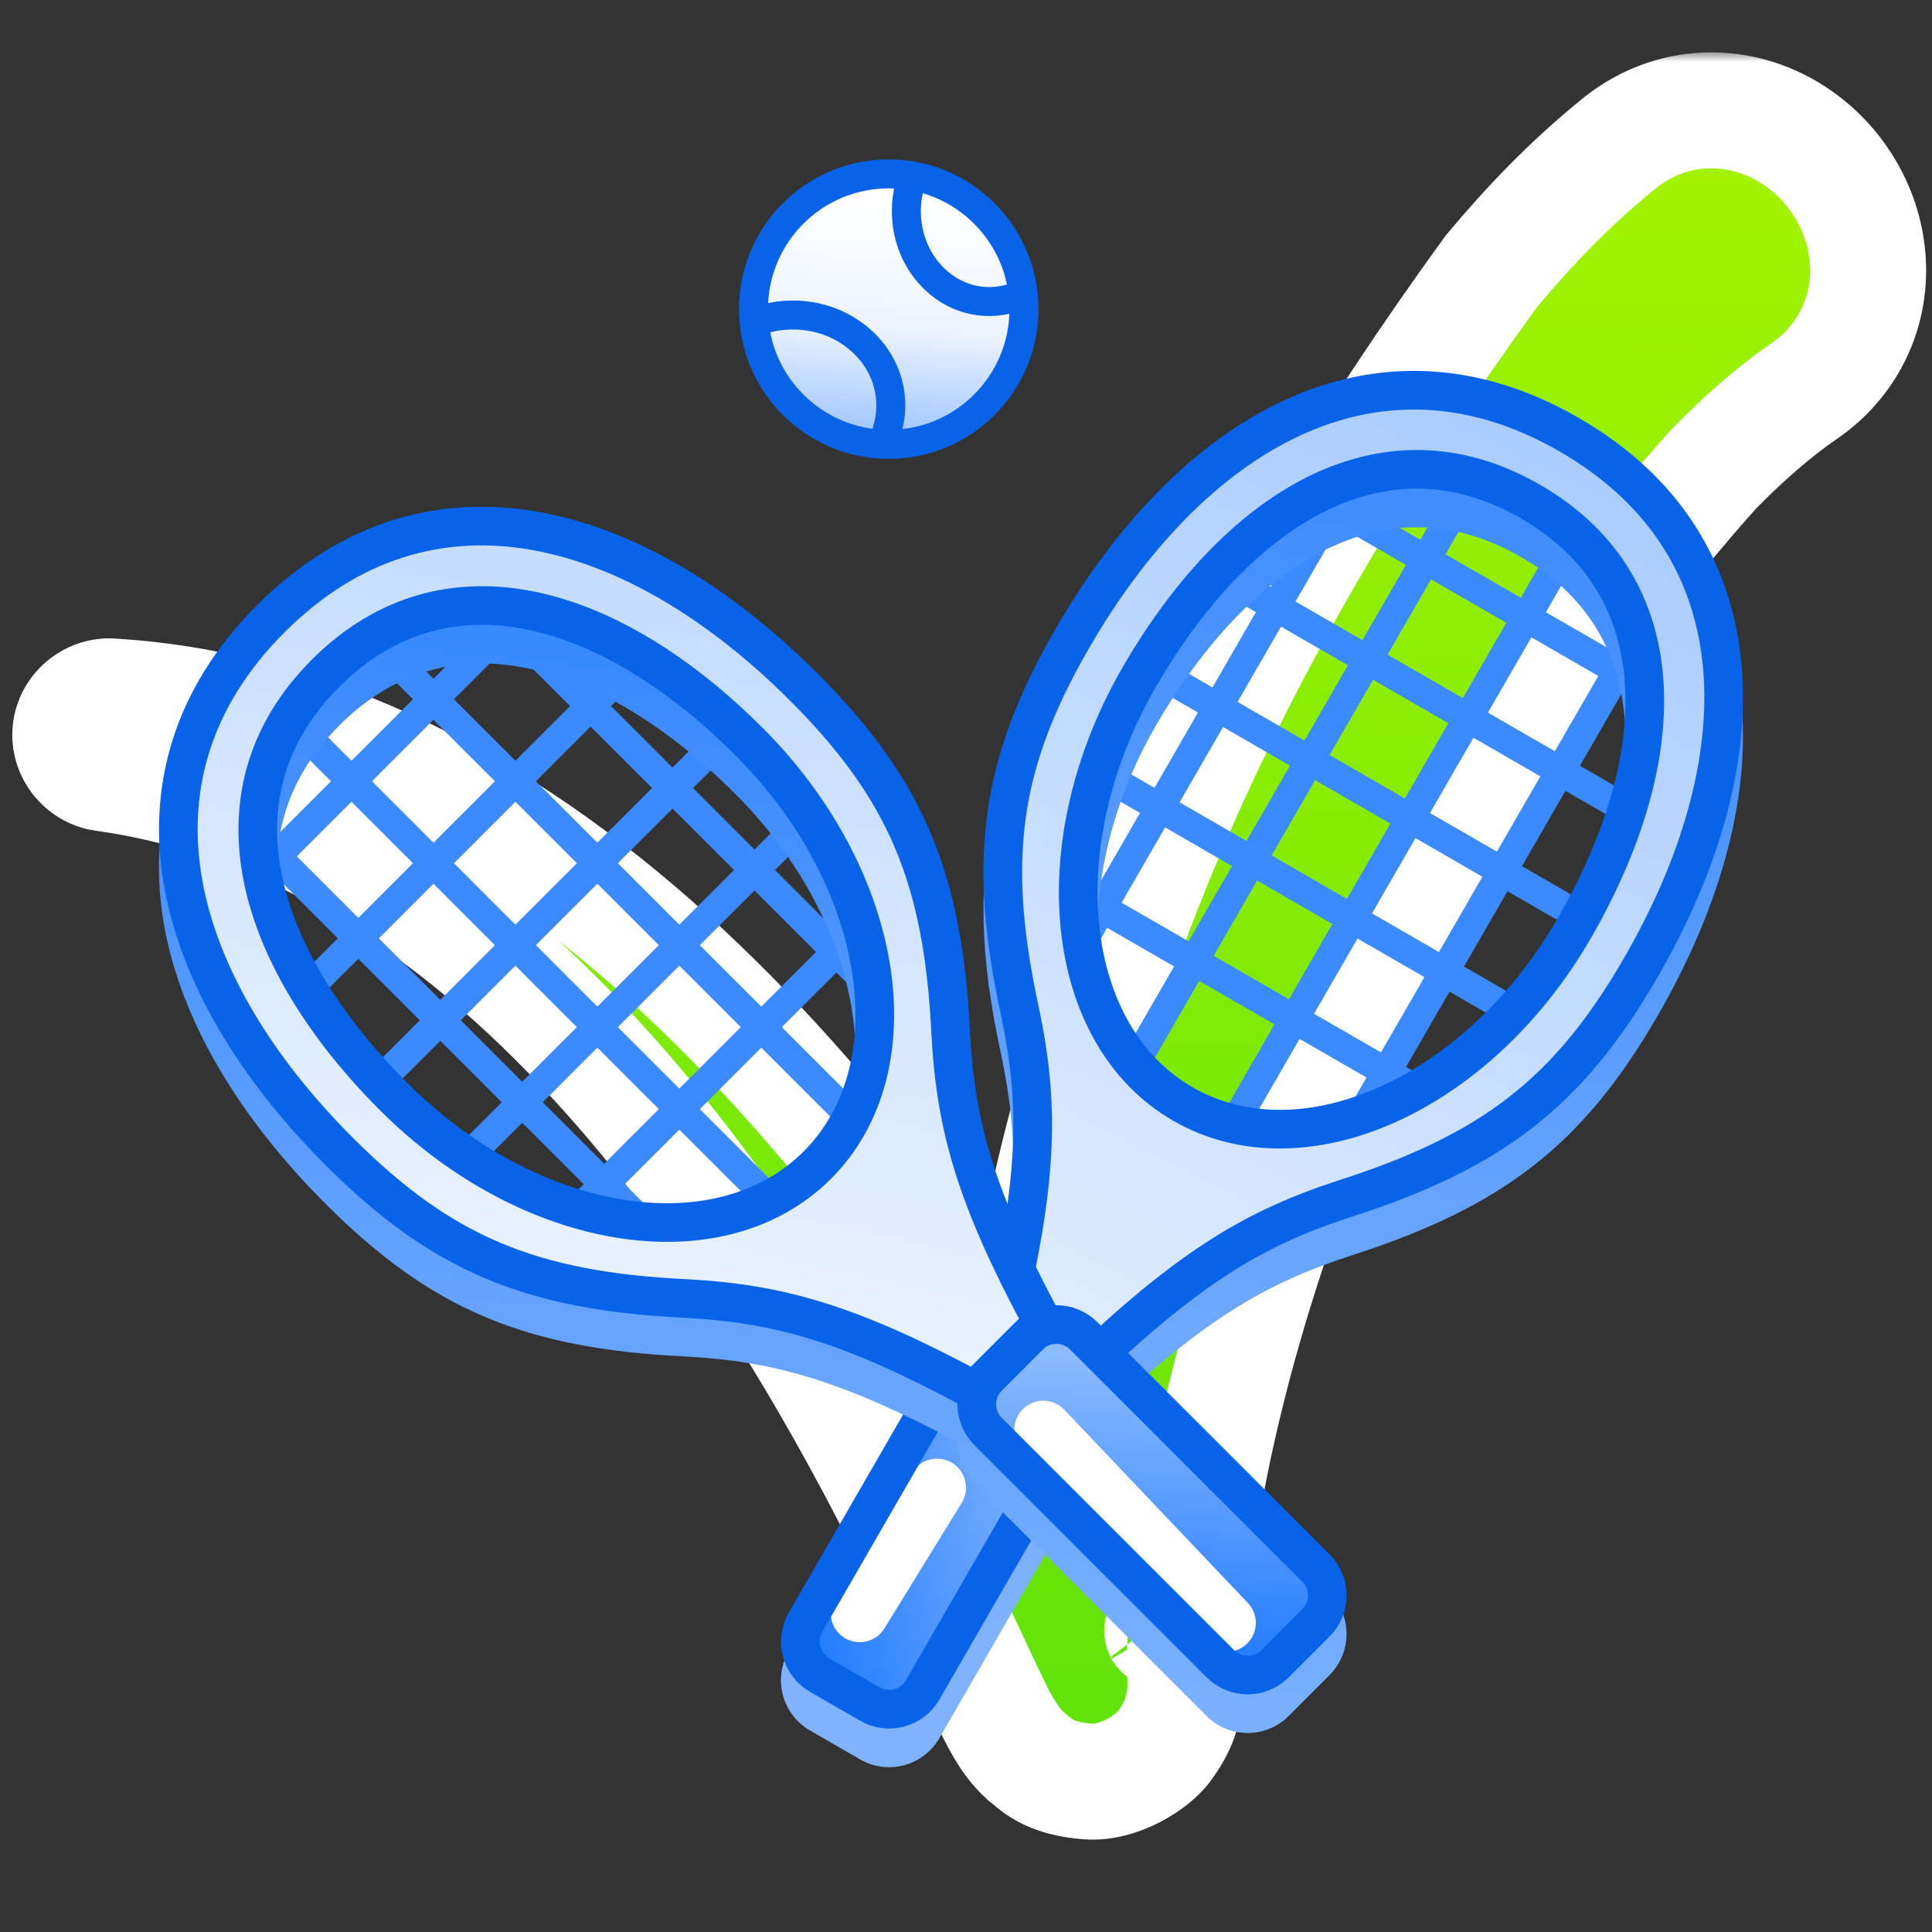 <svg width="100" height="100" viewBox="0 0 100 100" fill="none" xmlns="http://www.w3.org/2000/svg">
<rect x="0" y="0" width="100" height="100" fill="#333333" stroke="none"/>
<mask id="path-1-outside-1_9721_2859" maskUnits="userSpaceOnUse" x="-0.363" y="2.71" width="101" height="93" fill="black">
<rect fill="white" x="-0.363" y="2.71" width="101" height="93"/>
<path d="M83.77 7.456C85.41 6.108 87.497 5.491 89.6 5.78C91.701 6.067 93.646 7.236 94.979 8.992C96.312 10.748 96.914 12.936 96.626 15.037C96.338 17.14 95.184 18.984 93.444 20.201C91.866 21.273 90.245 22.694 88.681 24.296C74.404 40.245 62.449 65.275 61.291 86.08C61.314 86.279 61.334 86.482 61.347 86.727C61.353 86.849 61.358 86.983 61.357 87.142C61.356 87.221 61.354 87.307 61.349 87.402C61.348 87.426 61.347 87.45 61.345 87.475C61.343 87.5 61.343 87.519 61.335 87.612C61.323 87.768 61.303 87.948 61.261 88.17C61.163 88.609 61.06 89.25 60.371 90.224C59.762 91.198 57.872 92.332 56.33 92.209C54.126 92.042 53.554 91.231 53.111 90.913C52.903 90.724 52.763 90.569 52.647 90.436C52.537 90.308 52.426 90.164 52.411 90.142C52.338 90.044 52.276 89.955 52.22 89.872C51.759 89.16 51.666 88.919 51.446 88.5C51.103 87.812 50.791 87.144 50.501 86.522C49.906 85.245 49.34 84.022 48.743 82.77C47.575 80.319 46.35 77.874 45.078 75.505C42.529 70.759 39.706 66.14 36.536 61.818C30.221 53.236 22.346 45.484 12.487 41.821C10.186 40.972 7.819 40.365 5.368 40.026C4.862 39.957 4.397 39.683 4.074 39.275C3.751 38.867 3.597 38.358 3.646 37.85C3.695 37.342 3.945 36.872 4.34 36.533C4.736 36.195 5.245 36.016 5.754 36.045C8.521 36.213 11.24 36.688 13.904 37.444C25.355 40.729 34.659 48.682 42.137 57.355C45.898 61.734 49.274 66.416 52.352 71.219C52.43 71.34 52.507 71.462 52.584 71.584C55.353 50.299 64.152 32.011 77.194 14.039C79.102 11.758 81.209 9.533 83.77 7.456ZM60.059 84.267C60.102 84.33 60.19 84.455 60.14 84.367C60.091 84.315 60.154 84.346 59.998 84.169C60.021 84.204 60.04 84.239 60.059 84.267Z"/>
</mask>
<path d="M83.77 7.456C85.41 6.108 87.497 5.491 89.6 5.78C91.701 6.067 93.646 7.236 94.979 8.992C96.312 10.748 96.914 12.936 96.626 15.037C96.338 17.14 95.184 18.984 93.444 20.201C91.866 21.273 90.245 22.694 88.681 24.296C74.404 40.245 62.449 65.275 61.291 86.08C61.314 86.279 61.334 86.482 61.347 86.727C61.353 86.849 61.358 86.983 61.357 87.142C61.356 87.221 61.354 87.307 61.349 87.402C61.348 87.426 61.347 87.45 61.345 87.475C61.343 87.5 61.343 87.519 61.335 87.612C61.323 87.768 61.303 87.948 61.261 88.17C61.163 88.609 61.06 89.25 60.371 90.224C59.762 91.198 57.872 92.332 56.33 92.209C54.126 92.042 53.554 91.231 53.111 90.913C52.903 90.724 52.763 90.569 52.647 90.436C52.537 90.308 52.426 90.164 52.411 90.142C52.338 90.044 52.276 89.955 52.22 89.872C51.759 89.16 51.666 88.919 51.446 88.5C51.103 87.812 50.791 87.144 50.501 86.522C49.906 85.245 49.34 84.022 48.743 82.77C47.575 80.319 46.35 77.874 45.078 75.505C42.529 70.759 39.706 66.14 36.536 61.818C30.221 53.236 22.346 45.484 12.487 41.821C10.186 40.972 7.819 40.365 5.368 40.026C4.862 39.957 4.397 39.683 4.074 39.275C3.751 38.867 3.597 38.358 3.646 37.85C3.695 37.342 3.945 36.872 4.34 36.533C4.736 36.195 5.245 36.016 5.754 36.045C8.521 36.213 11.24 36.688 13.904 37.444C25.355 40.729 34.659 48.682 42.137 57.355C45.898 61.734 49.274 66.416 52.352 71.219C52.43 71.34 52.507 71.462 52.584 71.584C55.353 50.299 64.152 32.011 77.194 14.039C79.102 11.758 81.209 9.533 83.77 7.456ZM60.059 84.267C60.102 84.33 60.19 84.455 60.14 84.367C60.091 84.315 60.154 84.346 59.998 84.169C60.021 84.204 60.04 84.239 60.059 84.267Z" fill="url(#paint0_linear_9721_2859)"/>
<path d="M83.77 7.456L85.659 9.786L85.667 9.78L85.675 9.773L83.77 7.456ZM89.6 5.78L89.191 8.752L89.194 8.753L89.6 5.78ZM94.979 8.992L97.369 7.179L97.369 7.178L94.979 8.992ZM96.626 15.037L93.653 14.629L93.653 14.631L96.626 15.037ZM93.444 20.201L95.129 22.683L95.146 22.671L95.163 22.66L93.444 20.201ZM88.681 24.296L86.534 22.2L86.489 22.247L86.446 22.295L88.681 24.296ZM61.291 86.08L58.295 85.913L58.281 86.174L58.311 86.434L61.291 86.08ZM61.347 86.727L64.343 86.574L64.343 86.569L61.347 86.727ZM61.357 87.142L64.357 87.166L64.357 87.163L61.357 87.142ZM61.349 87.402L64.345 87.552L64.345 87.552L61.349 87.402ZM61.345 87.475L64.338 87.678L64.339 87.67L64.339 87.661L61.345 87.475ZM61.335 87.612L64.325 87.86L64.326 87.847L61.335 87.612ZM61.261 88.17L64.189 88.825L64.2 88.773L64.21 88.721L61.261 88.17ZM60.371 90.224L57.923 88.489L57.873 88.56L57.827 88.633L60.371 90.224ZM56.33 92.209L56.568 89.218L56.556 89.218L56.33 92.209ZM53.111 90.913L51.09 93.13L51.22 93.249L51.363 93.351L53.111 90.913ZM52.647 90.436L54.916 88.473L54.916 88.472L52.647 90.436ZM52.411 90.142L54.858 88.406L54.838 88.378L54.818 88.351L52.411 90.142ZM52.22 89.872L49.703 91.504L49.716 91.524L49.729 91.544L52.22 89.872ZM51.446 88.5L48.761 89.838L48.774 89.865L48.789 89.893L51.446 88.5ZM50.501 86.522L47.781 87.788L47.782 87.789L50.501 86.522ZM48.743 82.77L46.034 84.06L46.036 84.064L48.743 82.77ZM45.078 75.505L42.435 76.924L42.435 76.924L45.078 75.505ZM36.536 61.818L38.955 60.044L38.952 60.041L36.536 61.818ZM12.487 41.821L13.531 39.009L13.526 39.007L12.487 41.821ZM5.368 40.026L5.779 37.055L5.775 37.054L5.368 40.026ZM4.074 39.275L1.72 41.136L1.722 41.138L4.074 39.275ZM3.646 37.85L0.66 37.559L0.66 37.559L3.646 37.85ZM4.34 36.533L2.391 34.252L2.389 34.255L4.34 36.533ZM5.754 36.045L5.937 33.05L5.927 33.05L5.754 36.045ZM13.904 37.444L14.731 34.561L14.724 34.559L13.904 37.444ZM42.137 57.355L44.413 55.401L44.409 55.397L42.137 57.355ZM52.352 71.219L49.826 72.838L49.827 72.838L52.352 71.219ZM52.584 71.584L50.054 73.196L54.493 80.165L55.559 71.971L52.584 71.584ZM77.194 14.039L74.893 12.114L74.827 12.193L74.766 12.277L77.194 14.039ZM60.059 84.267L57.569 85.94L57.572 85.945L60.059 84.267ZM60.14 84.367L62.746 82.88L62.569 82.572L62.326 82.312L60.14 84.367ZM59.998 84.169L62.251 82.187L57.469 85.781L59.998 84.169ZM83.77 7.456L85.675 9.773C86.69 8.939 87.944 8.581 89.191 8.752L89.6 5.78L90.009 2.808C87.051 2.402 84.13 3.276 81.865 5.139L83.77 7.456ZM89.6 5.78L89.194 8.753C90.462 8.926 91.71 9.648 92.589 10.806L94.979 8.992L97.369 7.178C95.582 4.825 92.94 3.209 90.006 2.808L89.6 5.78ZM94.979 8.992L92.589 10.806C93.468 11.964 93.828 13.36 93.653 14.629L96.626 15.037L99.597 15.446C100.001 12.512 99.155 9.532 97.369 7.179L94.979 8.992ZM96.626 15.037L93.653 14.631C93.483 15.879 92.8 16.99 91.724 17.743L93.444 20.201L95.163 22.66C97.567 20.978 99.194 18.401 99.598 15.443L96.626 15.037ZM93.444 20.201L91.759 17.719C89.966 18.936 88.192 20.503 86.534 22.2L88.681 24.296L90.828 26.391C92.299 24.885 93.765 23.609 95.129 22.683L93.444 20.201ZM88.681 24.296L86.446 22.295C71.811 38.644 59.499 64.296 58.295 85.913L61.291 86.08L64.286 86.247C65.399 66.253 76.997 41.847 90.916 26.297L88.681 24.296ZM61.291 86.08L58.311 86.434C58.33 86.588 58.343 86.723 58.351 86.884L61.347 86.727L64.343 86.569C64.326 86.241 64.298 85.969 64.27 85.727L61.291 86.08ZM61.347 86.727L58.351 86.879C58.355 86.963 58.358 87.036 58.357 87.12L61.357 87.142L64.357 87.163C64.359 86.93 64.352 86.735 64.343 86.574L61.347 86.727ZM61.357 87.142L58.357 87.118C58.357 87.153 58.356 87.197 58.353 87.253L61.349 87.402L64.345 87.552C64.352 87.418 64.356 87.289 64.357 87.166L61.357 87.142ZM61.349 87.402L58.353 87.252C58.352 87.266 58.352 87.273 58.352 87.279C58.351 87.282 58.351 87.284 58.351 87.286C58.351 87.287 58.351 87.288 58.351 87.288L61.345 87.475L64.339 87.661C64.342 87.615 64.344 87.572 64.345 87.552L61.349 87.402ZM61.345 87.475L58.352 87.271C58.351 87.287 58.35 87.303 58.35 87.307C58.349 87.313 58.349 87.315 58.349 87.318C58.349 87.323 58.348 87.339 58.345 87.378L61.335 87.612L64.326 87.847C64.331 87.792 64.334 87.752 64.336 87.718C64.337 87.701 64.338 87.688 64.338 87.68C64.339 87.671 64.339 87.674 64.338 87.678L61.345 87.475ZM61.335 87.612L58.346 87.365C58.339 87.448 58.33 87.522 58.312 87.618L61.261 88.17L64.21 88.721C64.275 88.373 64.306 88.088 64.325 87.86L61.335 87.612ZM61.261 88.17L58.334 87.515C58.265 87.82 58.261 87.855 58.223 87.959C58.194 88.037 58.122 88.208 57.923 88.489L60.371 90.224L62.819 91.958C63.866 90.479 64.071 89.352 64.189 88.825L61.261 88.17ZM60.371 90.224L57.827 88.633C57.888 88.535 57.895 88.56 57.768 88.666C57.656 88.761 57.495 88.872 57.304 88.972C57.112 89.073 56.928 89.144 56.776 89.183C56.618 89.224 56.551 89.217 56.568 89.218L56.33 92.209L56.092 95.2C57.62 95.321 59.055 94.83 60.097 94.283C61.113 93.748 62.231 92.907 62.914 91.814L60.371 90.224ZM56.33 92.209L56.556 89.218C55.816 89.162 55.556 89.017 55.518 88.996C55.488 88.979 55.457 88.959 55.394 88.907C55.344 88.866 55.321 88.846 55.227 88.766C55.16 88.708 55.022 88.592 54.859 88.475L53.111 90.913L51.363 93.351C51.311 93.314 51.288 93.292 51.345 93.341C51.376 93.367 51.487 93.463 51.588 93.546C51.826 93.74 52.159 93.993 52.603 94.24C53.512 94.746 54.639 95.09 56.103 95.2L56.33 92.209ZM53.111 90.913L55.132 88.696C55.08 88.649 55.042 88.611 55.013 88.58C54.983 88.549 54.954 88.517 54.916 88.473L52.647 90.436L50.378 92.398C50.545 92.591 50.769 92.838 51.09 93.13L53.111 90.913ZM52.647 90.436L54.916 88.472C54.909 88.465 54.898 88.452 54.885 88.436C54.872 88.42 54.858 88.403 54.846 88.388C54.834 88.373 54.825 88.361 54.82 88.355C54.818 88.352 54.818 88.352 54.821 88.356C54.822 88.357 54.826 88.362 54.83 88.368C54.833 88.371 54.836 88.376 54.84 88.382C54.844 88.387 54.85 88.395 54.858 88.406L52.411 90.142L49.963 91.877C50.044 91.991 50.216 92.211 50.378 92.399L52.647 90.436ZM52.411 90.142L54.818 88.351C54.778 88.297 54.744 88.249 54.711 88.2L52.22 89.872L49.729 91.544C49.808 91.662 49.898 91.791 50.004 91.933L52.411 90.142ZM52.22 89.872L54.738 88.24C54.544 87.941 54.448 87.773 54.384 87.655C54.349 87.59 54.317 87.526 54.272 87.437C54.229 87.354 54.17 87.236 54.103 87.107L51.446 88.5L48.789 89.893C48.96 90.22 49.144 90.641 49.703 91.504L52.22 89.872ZM51.446 88.5L54.131 87.162C53.808 86.514 53.511 85.878 53.219 85.254L50.501 86.522L47.782 87.789C48.071 88.411 48.399 89.111 48.761 89.838L51.446 88.5ZM50.501 86.522L53.22 85.255C52.63 83.989 52.056 82.746 51.45 81.478L48.743 82.77L46.036 84.064C46.625 85.298 47.182 86.501 47.781 87.788L50.501 86.522ZM48.743 82.77L51.452 81.481C50.267 78.993 49.02 76.504 47.721 74.085L45.078 75.505L42.435 76.924C43.68 79.244 44.884 81.644 46.034 84.06L48.743 82.77ZM45.078 75.505L47.721 74.085C45.12 69.243 42.224 64.501 38.955 60.044L36.536 61.818L34.117 63.593C37.188 67.779 39.938 72.275 42.435 76.924L45.078 75.505ZM36.536 61.818L38.952 60.041C32.483 51.247 24.179 42.964 13.531 39.009L12.487 41.821L11.442 44.633C20.513 48.003 27.96 55.224 34.119 63.596L36.536 61.818ZM12.487 41.821L13.526 39.007C11.031 38.086 8.454 37.425 5.779 37.055L5.368 40.026L4.957 42.998C7.184 43.306 9.341 43.858 11.448 44.636L12.487 41.821ZM5.368 40.026L5.775 37.054C6.074 37.095 6.292 37.245 6.425 37.413L4.074 39.275L1.722 41.138C2.501 42.121 3.649 42.819 4.961 42.999L5.368 40.026ZM4.074 39.275L6.427 37.415C6.568 37.594 6.66 37.85 6.632 38.14L3.646 37.85L0.66 37.559C0.533 38.865 0.933 40.14 1.72 41.136L4.074 39.275ZM3.646 37.85L6.632 38.14C6.604 38.43 6.464 38.664 6.292 38.812L4.34 36.533L2.389 34.255C1.426 35.08 0.787 36.253 0.66 37.559L3.646 37.85ZM4.34 36.533L6.289 38.814C6.128 38.952 5.886 39.057 5.581 39.04L5.754 36.045L5.927 33.05C4.603 32.974 3.343 33.439 2.391 34.252L4.34 36.533ZM5.754 36.045L5.572 39.039C8.115 39.194 10.621 39.63 13.084 40.33L13.904 37.444L14.724 34.559C11.86 33.745 8.926 33.232 5.937 33.05L5.754 36.045ZM13.904 37.444L13.077 40.328C23.721 43.381 32.558 50.839 39.865 59.314L42.137 57.355L44.409 55.397C36.761 46.525 26.989 38.077 14.731 34.561L13.904 37.444ZM42.137 57.355L39.861 59.31C43.513 63.561 46.807 68.127 49.826 72.838L52.352 71.219L54.878 69.6C51.741 64.706 48.283 59.906 44.413 55.401L42.137 57.355ZM52.352 71.219L49.827 72.838C49.903 72.957 49.966 73.057 50.054 73.196L52.584 71.584L55.115 69.972C55.048 69.867 54.957 69.724 54.877 69.599L52.352 71.219ZM52.584 71.584L55.559 71.971C58.246 51.321 66.78 33.498 79.622 15.801L77.194 14.039L74.766 12.277C61.524 30.524 52.461 49.277 49.609 71.197L52.584 71.584ZM77.194 14.039L79.495 15.964C81.321 13.782 83.291 11.707 85.659 9.786L83.77 7.456L81.881 5.126C79.127 7.359 76.884 9.734 74.893 12.114L77.194 14.039ZM60.059 84.267L57.572 85.945C57.604 85.992 57.67 86.088 57.736 86.175C57.751 86.196 57.794 86.253 57.851 86.32C57.873 86.347 57.942 86.429 58.038 86.524C58.082 86.567 58.185 86.668 58.331 86.78C58.354 86.797 58.86 87.218 59.644 87.354C60.13 87.438 61.028 87.458 61.893 86.843C62.739 86.242 63.012 85.416 63.098 84.98C63.243 84.247 63.063 83.659 63.054 83.624C62.978 83.34 62.874 83.127 62.865 83.109C62.811 82.993 62.758 82.902 62.746 82.88L60.14 84.367L57.535 85.854C57.529 85.845 57.519 85.827 57.506 85.803C57.496 85.783 57.47 85.736 57.441 85.673C57.434 85.659 57.331 85.45 57.256 85.168C57.247 85.134 57.067 84.547 57.212 83.815C57.298 83.379 57.571 82.553 58.417 81.952C59.282 81.338 60.18 81.357 60.666 81.441C61.449 81.577 61.955 81.998 61.977 82.014C62.121 82.125 62.224 82.225 62.267 82.268C62.36 82.36 62.426 82.439 62.445 82.461C62.495 82.52 62.528 82.566 62.533 82.572C62.551 82.596 62.559 82.607 62.553 82.598C62.551 82.596 62.55 82.594 62.548 82.591C62.546 82.589 62.545 82.588 62.546 82.588L60.059 84.267ZM60.14 84.367L62.326 82.312C62.375 82.365 62.46 82.459 62.553 82.587C62.601 82.654 62.652 82.729 62.701 82.812C62.752 82.897 62.795 82.98 62.833 83.059C62.869 83.136 62.895 83.201 62.91 83.24C62.918 83.259 62.923 83.274 62.926 83.28C62.927 83.282 62.931 83.293 62.927 83.283C62.924 83.274 62.911 83.239 62.893 83.196C62.875 83.15 62.852 83.098 62.825 83.041C62.77 82.924 62.712 82.818 62.654 82.724C62.598 82.632 62.544 82.555 62.498 82.492C62.451 82.429 62.407 82.373 62.368 82.325C62.328 82.276 62.289 82.23 62.251 82.187L59.998 84.169L57.746 86.151C57.753 86.159 57.716 86.118 57.661 86.043C57.603 85.963 57.496 85.808 57.394 85.589C57.343 85.481 57.31 85.394 57.303 85.374C57.297 85.357 57.311 85.395 57.324 85.428C57.34 85.471 57.368 85.538 57.406 85.619C57.445 85.702 57.491 85.789 57.543 85.877C57.595 85.965 57.648 86.044 57.7 86.115C57.8 86.252 57.893 86.356 57.954 86.422L60.14 84.367ZM59.998 84.169L57.469 85.781C57.46 85.768 57.455 85.759 57.454 85.758C57.453 85.757 57.454 85.757 57.455 85.76C57.456 85.761 57.457 85.763 57.458 85.765C57.459 85.766 57.461 85.769 57.462 85.772C57.469 85.782 57.482 85.804 57.498 85.83C57.514 85.856 57.539 85.895 57.569 85.94L60.059 84.267L62.549 82.593C62.57 82.624 62.585 82.648 62.592 82.659C62.595 82.665 62.598 82.669 62.599 82.67C62.599 82.672 62.599 82.672 62.598 82.669C62.597 82.668 62.596 82.666 62.595 82.664C62.594 82.662 62.592 82.659 62.59 82.656C62.587 82.65 62.581 82.642 62.576 82.633C62.565 82.614 62.548 82.587 62.528 82.556L59.998 84.169Z" fill="white" mask="url(#path-1-outside-1_9721_2859)"/>
<path d="M30.213 62.357L44.002 48.568" stroke="#3B8AFF" stroke-width="1.5" stroke-linecap="round"/>
<path d="M15.364 37.608L39.406 61.65" stroke="#3B8AFF" stroke-width="1.5" stroke-linecap="round"/>
<path d="M19.607 33.366L43.648 57.407" stroke="#3B8AFF" stroke-width="1.5" stroke-linecap="round"/>
<path d="M26.324 32.305L45.062 51.043" stroke="#3B8AFF" stroke-width="1.5" stroke-linecap="round"/>
<path d="M13.596 43.619L32.688 62.711" stroke="#3B8AFF" stroke-width="1.5" stroke-linecap="round"/>
<path d="M24.556 59.528L41.527 42.558" stroke="#3B8AFF" stroke-width="1.5" stroke-linecap="round"/>
<path d="M13.596 45.033L27.031 31.598" stroke="#3B8AFF" stroke-width="1.5" stroke-linecap="round"/>
<path d="M20.314 55.286L37.284 38.315" stroke="#3B8AFF" stroke-width="1.5" stroke-linecap="round"/>
<path d="M16.071 51.044L33.042 34.073" stroke="#3B8AFF" stroke-width="1.5" stroke-linecap="round"/>
<path d="M55.732 46.248L72.619 55.998" stroke="#3B8AFF" stroke-width="1.5" stroke-linecap="round"/>
<path d="M75.794 25.5L58.794 54.945" stroke="#3B8AFF" stroke-width="1.5" stroke-linecap="round"/>
<path d="M80.99 28.5L63.99 57.945" stroke="#3B8AFF" stroke-width="1.5" stroke-linecap="round"/>
<path d="M83.753 34.714L70.503 57.663" stroke="#3B8AFF" stroke-width="1.5" stroke-linecap="round"/>
<path d="M69.531 25.348L56.031 48.731" stroke="#3B8AFF" stroke-width="1.5" stroke-linecap="round"/>
<path d="M57 40.053L77.785 52.053" stroke="#3B8AFF" stroke-width="1.5" stroke-linecap="round"/>
<path d="M68.165 25.714L84.62 35.214" stroke="#3B8AFF" stroke-width="1.5" stroke-linecap="round"/>
<path d="M60 34.856L80.785 46.856" stroke="#3B8AFF" stroke-width="1.5" stroke-linecap="round"/>
<path d="M63 29.66L83.785 41.66" stroke="#3B8AFF" stroke-width="1.5" stroke-linecap="round"/>
<path d="M66.433 22.738C71.138 20.549 76.394 20.557 81.723 23.634C87.052 26.711 89.687 31.259 90.144 36.427C90.596 41.543 88.913 47.181 85.812 52.552C83.894 55.874 81.89 58.372 79.343 60.355C76.802 62.333 73.776 63.756 69.872 65.006V65.007C65.558 66.416 62.443 68.236 57.406 72.935C57.617 73.686 57.541 74.518 57.119 75.248L48.619 89.969C47.791 91.404 45.957 91.896 44.522 91.068L41.923 89.568C40.488 88.739 39.997 86.904 40.825 85.469L49.325 70.748C49.747 70.018 50.428 69.533 51.185 69.34C52.735 62.63 52.755 59.023 51.818 54.584L51.819 54.583C50.95 50.577 50.669 47.245 51.112 44.055C51.556 40.858 52.716 37.874 54.634 34.552C57.735 29.181 61.777 24.904 66.433 22.738ZM78.723 28.83C75.172 26.779 71.708 26.892 68.513 28.502C65.268 30.137 62.258 33.348 59.83 37.552C57.438 41.695 56.508 46.111 56.893 49.877C57.278 53.645 58.962 56.681 61.723 58.275C64.484 59.869 67.955 59.809 71.41 58.259C74.864 56.71 78.224 53.695 80.615 49.552C83.043 45.348 84.318 41.136 84.112 37.507C83.909 33.936 82.274 30.88 78.723 28.83Z" fill="url(#paint1_linear_9721_2859)"/>
<path d="M40.692 85.702L51.192 67.515L57.254 71.015L46.754 89.202L40.692 85.702Z" fill="url(#paint2_linear_9721_2859)"/>
<path d="M44.5 83.5L48.5 77" stroke="white" stroke-width="3" stroke-linecap="round"/>
<path d="M41.692 83.97L50.192 69.247C50.744 68.291 51.967 67.963 52.924 68.515L55.522 70.015C56.478 70.567 56.806 71.791 56.254 72.747L47.754 87.47C47.202 88.426 45.978 88.754 45.022 88.202L42.424 86.702C41.467 86.149 41.139 84.926 41.692 83.97Z" stroke="#0963E8" stroke-width="2"/>
<path d="M81.223 22.5C91.317 28.328 91.02 39.53 84.945 50.053C81.197 56.544 77.245 59.597 69.562 62.057C64.978 63.553 61.698 65.513 56.388 70.515L52.058 68.015C53.734 60.916 53.792 57.094 52.796 52.377C51.085 44.493 51.752 39.544 55.5 33.053C61.575 22.53 71.129 16.672 81.223 22.5ZM79.223 25.964C71.504 21.508 63.935 26.443 58.964 35.053C53.994 43.662 55.005 53.551 61.223 57.141C67.441 60.731 76.51 56.662 81.481 48.053C86.452 39.443 86.942 30.421 79.223 25.964Z" fill="url(#paint3_linear_9721_2859)"/>
<path d="M69.562 62.057L69.257 61.105L69.251 61.106L69.562 62.057ZM56.388 70.515L55.888 71.381L56.532 71.753L57.073 71.243L56.388 70.515ZM52.058 68.015L51.084 67.785L50.913 68.51L51.558 68.881L52.058 68.015ZM52.796 52.377L53.774 52.171L53.773 52.165L52.796 52.377ZM81.223 22.5L80.723 23.366C85.487 26.117 87.752 30.084 88.151 34.604C88.555 39.177 87.053 44.401 84.079 49.553L84.945 50.053L85.811 50.553C88.912 45.181 90.596 39.543 90.143 34.428C89.686 29.259 87.052 24.711 81.723 21.634L81.223 22.5ZM84.945 50.053L84.079 49.553C82.249 52.722 80.402 54.996 78.115 56.777C75.823 58.562 73.033 59.895 69.257 61.105L69.562 62.057L69.867 63.009C73.773 61.758 76.801 60.335 79.344 58.355C81.89 56.372 83.893 53.874 85.811 50.553L84.945 50.053ZM69.562 62.057L69.251 61.106C64.493 62.66 61.089 64.713 55.702 69.787L56.388 70.515L57.073 71.243C62.307 66.313 65.464 64.447 69.872 63.008L69.562 62.057ZM56.388 70.515L56.888 69.649L52.558 67.149L52.058 68.015L51.558 68.881L55.888 71.381L56.388 70.515ZM52.058 68.015L53.031 68.245C54.732 61.043 54.808 57.068 53.774 52.171L52.796 52.377L51.817 52.584C52.775 57.121 52.737 60.788 51.084 67.785L52.058 68.015ZM52.796 52.377L53.773 52.165C52.932 48.29 52.692 45.208 53.092 42.33C53.49 39.459 54.536 36.722 56.366 33.553L55.5 33.053L54.634 32.553C52.716 35.874 51.555 38.858 51.111 42.055C50.667 45.246 50.949 48.581 51.819 52.589L52.796 52.377ZM55.5 33.053L56.366 33.553C59.34 28.401 63.114 24.488 67.276 22.552C71.39 20.638 75.958 20.615 80.723 23.366L81.223 22.5L81.723 21.634C76.393 18.557 71.137 18.55 66.433 20.738C61.776 22.904 57.735 27.181 54.634 32.553L55.5 33.053ZM79.223 25.964L79.723 25.098C75.555 22.692 71.375 22.82 67.613 24.716C63.901 26.586 60.642 30.148 58.098 34.553L58.964 35.053L59.83 35.553C62.258 31.348 65.268 28.137 68.513 26.502C71.708 24.892 75.171 24.78 78.723 26.83L79.223 25.964ZM58.964 35.053L58.098 34.553C55.52 39.019 54.471 43.852 54.903 48.081C55.335 52.308 57.266 56.011 60.723 58.007L61.223 57.141L61.723 56.275C58.962 54.681 57.278 51.645 56.893 47.877C56.508 44.111 57.438 39.695 59.83 35.553L58.964 35.053ZM61.223 57.141L60.723 58.007C64.18 60.003 68.352 59.823 72.229 58.084C76.107 56.344 79.768 53.019 82.347 48.553L81.481 48.053L80.615 47.553C78.223 51.695 74.864 54.709 71.41 56.259C67.955 57.809 64.484 57.869 61.723 56.275L61.223 57.141ZM81.481 48.053L82.347 48.553C84.89 44.148 86.345 39.544 86.109 35.394C85.87 31.188 83.891 27.504 79.723 25.098L79.223 25.964L78.723 26.83C82.274 28.88 83.909 31.936 84.112 35.508C84.318 39.136 83.042 43.348 80.615 47.553L81.481 48.053Z" fill="#0963E8"/>
<path d="M27.847 28.491C32.905 29.378 37.916 32.463 42.301 36.849C45.014 39.561 46.908 42.143 48.164 45.116C49.418 48.083 50.008 51.375 50.205 55.469L50.207 55.469C50.45 60 51.403 63.48 54.637 69.56C55.418 69.55 56.202 69.841 56.797 70.436L68.818 82.458C69.989 83.629 69.989 85.528 68.818 86.7L66.697 88.822C65.525 89.993 63.625 89.993 62.453 88.821L50.434 76.8C49.838 76.204 49.545 75.42 49.556 74.639C43.476 71.406 39.997 70.454 35.466 70.21L35.465 70.209C31.371 70.012 28.079 69.42 25.113 68.167C22.14 66.91 19.558 65.017 16.846 62.305C12.46 57.919 9.374 52.908 8.487 47.85C7.591 42.739 8.959 37.665 13.31 33.314C17.661 28.962 22.736 27.595 27.847 28.491ZM38.059 41.092C34.626 37.659 30.888 35.336 27.33 34.596C23.828 33.868 20.452 34.657 17.553 37.556C14.653 40.456 13.865 43.83 14.593 47.333C15.333 50.891 17.655 54.63 21.088 58.062C24.47 61.445 28.496 63.487 32.233 64.09C35.972 64.693 39.34 63.852 41.595 61.598C43.849 59.344 44.69 55.975 44.087 52.236C43.484 48.499 41.441 44.474 38.059 41.092Z" fill="url(#paint4_linear_9721_2859)"/>
<path d="M64.579 87.528L49.73 72.679L54.679 67.73L69.529 82.579L64.579 87.528Z" fill="url(#paint5_linear_9721_2859)"/>
<path d="M63.5 84L54 74" stroke="white" stroke-width="3" stroke-linecap="round"/>
<path d="M63.165 86.114L51.144 74.093C50.363 73.312 50.363 72.046 51.144 71.265L53.265 69.144C54.046 68.363 55.313 68.363 56.094 69.144L68.115 81.165C68.896 81.945 68.896 83.212 68.115 83.993L65.993 86.114C65.212 86.895 63.946 86.895 63.165 86.114Z" stroke="#0963E8" stroke-width="2"/>
<path d="M14.021 32.021C22.262 23.779 33.006 26.965 41.598 35.556C46.898 40.856 48.824 45.465 49.212 53.523C49.471 58.337 50.515 62.013 53.972 68.437L50.437 71.972C44.013 68.515 40.337 67.471 35.523 67.212C27.465 66.824 22.856 64.898 17.556 59.598C8.965 51.006 5.779 40.262 14.021 32.021ZM16.849 34.849C10.547 41.152 13.355 49.74 20.385 56.769C27.414 63.799 37.228 65.382 42.305 60.305C47.382 55.228 45.799 45.414 38.77 38.385C31.74 31.355 23.152 28.547 16.849 34.849Z" fill="url(#paint6_linear_9721_2859)"/>
<path d="M49.212 53.523L48.213 53.571L48.213 53.576L49.212 53.523ZM53.972 68.437L54.679 69.144L55.206 68.618L54.853 67.963L53.972 68.437ZM50.437 71.972L49.963 72.853L50.618 73.205L51.144 72.679L50.437 71.972ZM35.523 67.212L35.576 66.213L35.571 66.213L35.523 67.212ZM14.021 32.021L14.728 32.728C18.618 28.838 23.036 27.677 27.505 28.461C32.028 29.254 36.685 32.057 40.891 36.263L41.598 35.556L42.305 34.849C37.919 30.464 32.909 27.378 27.851 26.491C22.74 25.595 17.665 26.962 13.314 31.314L14.021 32.021ZM41.598 35.556L40.891 36.263C43.479 38.851 45.197 41.224 46.326 43.894C47.457 46.57 48.022 49.61 48.213 53.571L49.212 53.523L50.211 53.474C50.013 49.377 49.422 46.084 48.168 43.116C46.912 40.143 45.017 37.561 42.305 34.849L41.598 35.556ZM49.212 53.523L48.213 53.576C48.482 58.574 49.585 62.394 53.092 68.911L53.972 68.437L54.853 67.963C51.446 61.632 50.459 58.099 50.21 53.469L49.212 53.523ZM53.972 68.437L53.265 67.73L49.73 71.265L50.437 71.972L51.144 72.679L54.679 69.144L53.972 68.437ZM50.437 71.972L50.911 71.092C44.395 67.585 40.575 66.482 35.576 66.213L35.523 67.212L35.469 68.21C40.099 68.459 43.632 69.445 49.963 72.853L50.437 71.972ZM35.523 67.212L35.571 66.213C31.61 66.022 28.57 65.456 25.895 64.326C23.224 63.197 20.851 61.479 18.264 58.891L17.556 59.598L16.849 60.305C19.561 63.017 22.143 64.912 25.116 66.168C28.084 67.422 31.378 68.013 35.475 68.21L35.523 67.212ZM17.556 59.598L18.264 58.891C14.057 54.685 11.254 50.027 10.461 45.505C9.677 41.036 10.838 36.618 14.728 32.728L14.021 32.021L13.314 31.314C8.962 35.665 7.595 40.74 8.491 45.851C9.378 50.909 12.464 55.919 16.849 60.305L17.556 59.598ZM16.849 34.849L16.142 34.142C12.739 37.545 11.781 41.616 12.639 45.74C13.485 49.809 16.081 53.88 19.678 57.477L20.385 56.769L21.092 56.062C17.659 52.63 15.336 48.891 14.597 45.333C13.868 41.831 14.657 38.456 17.556 35.556L16.849 34.849ZM20.385 56.769L19.678 57.477C23.325 61.123 27.722 63.388 31.918 64.064C36.113 64.741 40.19 63.835 43.012 61.012L42.305 60.305L41.598 59.598C39.344 61.852 35.975 62.693 32.236 62.09C28.499 61.487 24.474 59.445 21.092 56.062L20.385 56.769ZM42.305 60.305L43.012 61.012C45.835 58.19 46.741 54.112 46.064 49.918C45.388 45.721 43.123 41.324 39.477 37.678L38.77 38.385L38.062 39.092C41.445 42.474 43.487 46.499 44.09 50.236C44.693 53.975 43.852 57.344 41.598 59.598L42.305 60.305ZM38.77 38.385L39.477 37.678C35.88 34.081 31.81 31.485 27.74 30.638C23.616 29.781 19.545 30.739 16.142 34.142L16.849 34.849L17.556 35.556C20.456 32.657 23.831 31.868 27.333 32.596C30.891 33.336 34.63 35.659 38.062 39.092L38.77 38.385Z" fill="#0963E8"/>
<path d="M46 23C49.866 23 53 19.866 53 16C53 12.134 49.866 9 46 9C42.134 9 39 12.134 39 16C39 19.866 42.134 23 46 23Z" fill="url(#paint7_linear_9721_2859)"/>
<path d="M47.085 9.609C46.661 11.196 47.018 12.991 48.169 14.236C49.319 15.493 50.95 15.884 52.413 15.42" stroke="#0963E8" stroke-width="1.5" stroke-linecap="round"/>
<path d="M45.905 22.304C46.407 20.717 45.984 18.922 44.625 17.677C43.265 16.42 41.338 16.029 39.609 16.493" stroke="#0963E8" stroke-width="1.5" stroke-linecap="round"/>
<path d="M46 23C49.866 23 53 19.866 53 16C53 12.134 49.866 9 46 9C42.134 9 39 12.134 39 16C39 19.866 42.134 23 46 23Z" stroke="#0963E8" stroke-width="1.5"/>
<defs>
<linearGradient id="paint0_linear_9721_2859" x1="45.803" y1="149.122" x2="45.274" y2="-5.846" gradientUnits="userSpaceOnUse">
<stop stop-color="#31D80D"/>
<stop offset="1" stop-color="#AEF500"/>
</linearGradient>
<linearGradient id="paint1_linear_9721_2859" x1="74.5" y1="-14" x2="56.303" y2="87.93" gradientUnits="userSpaceOnUse">
<stop stop-color="#1875FF"/>
<stop offset="0.979" stop-color="#7FB3FF"/>
</linearGradient>
<linearGradient id="paint2_linear_9721_2859" x1="40.287" y1="93.501" x2="59.302" y2="89.304" gradientUnits="userSpaceOnUse">
<stop stop-color="#0A6DFF"/>
<stop offset="1" stop-color="#8EBCFF"/>
</linearGradient>
<linearGradient id="paint3_linear_9721_2859" x1="88.5" y1="-2.5" x2="46.188" y2="79.361" gradientUnits="userSpaceOnUse">
<stop stop-color="#8EBCFF"/>
<stop offset="1" stop-color="#EDF4FF"/>
</linearGradient>
<linearGradient id="paint4_linear_9721_2859" x1="37.5" y1="7.5" x2="28.985" y2="90.563" gradientUnits="userSpaceOnUse">
<stop stop-color="#1875FF"/>
<stop offset="1" stop-color="#80B4FF"/>
</linearGradient>
<linearGradient id="paint5_linear_9721_2859" x1="72.008" y1="89.938" x2="72.875" y2="70.485" gradientUnits="userSpaceOnUse">
<stop stop-color="#0A6DFF"/>
<stop offset="1" stop-color="#8EBCFF"/>
</linearGradient>
<linearGradient id="paint6_linear_9721_2859" x1="46.5" y1="-24" x2="25.076" y2="70.385" gradientUnits="userSpaceOnUse">
<stop stop-color="#8EBCFF"/>
<stop offset="1" stop-color="#EDF4FF"/>
</linearGradient>
<linearGradient id="paint7_linear_9721_2859" x1="50.308" y1="24.077" x2="51.24" y2="10.499" gradientUnits="userSpaceOnUse">
<stop stop-color="#8EBCFF"/>
<stop offset="0.5" stop-color="#EDF4FF"/>
<stop offset="1" stop-color="white"/>
</linearGradient>
</defs>
</svg>
